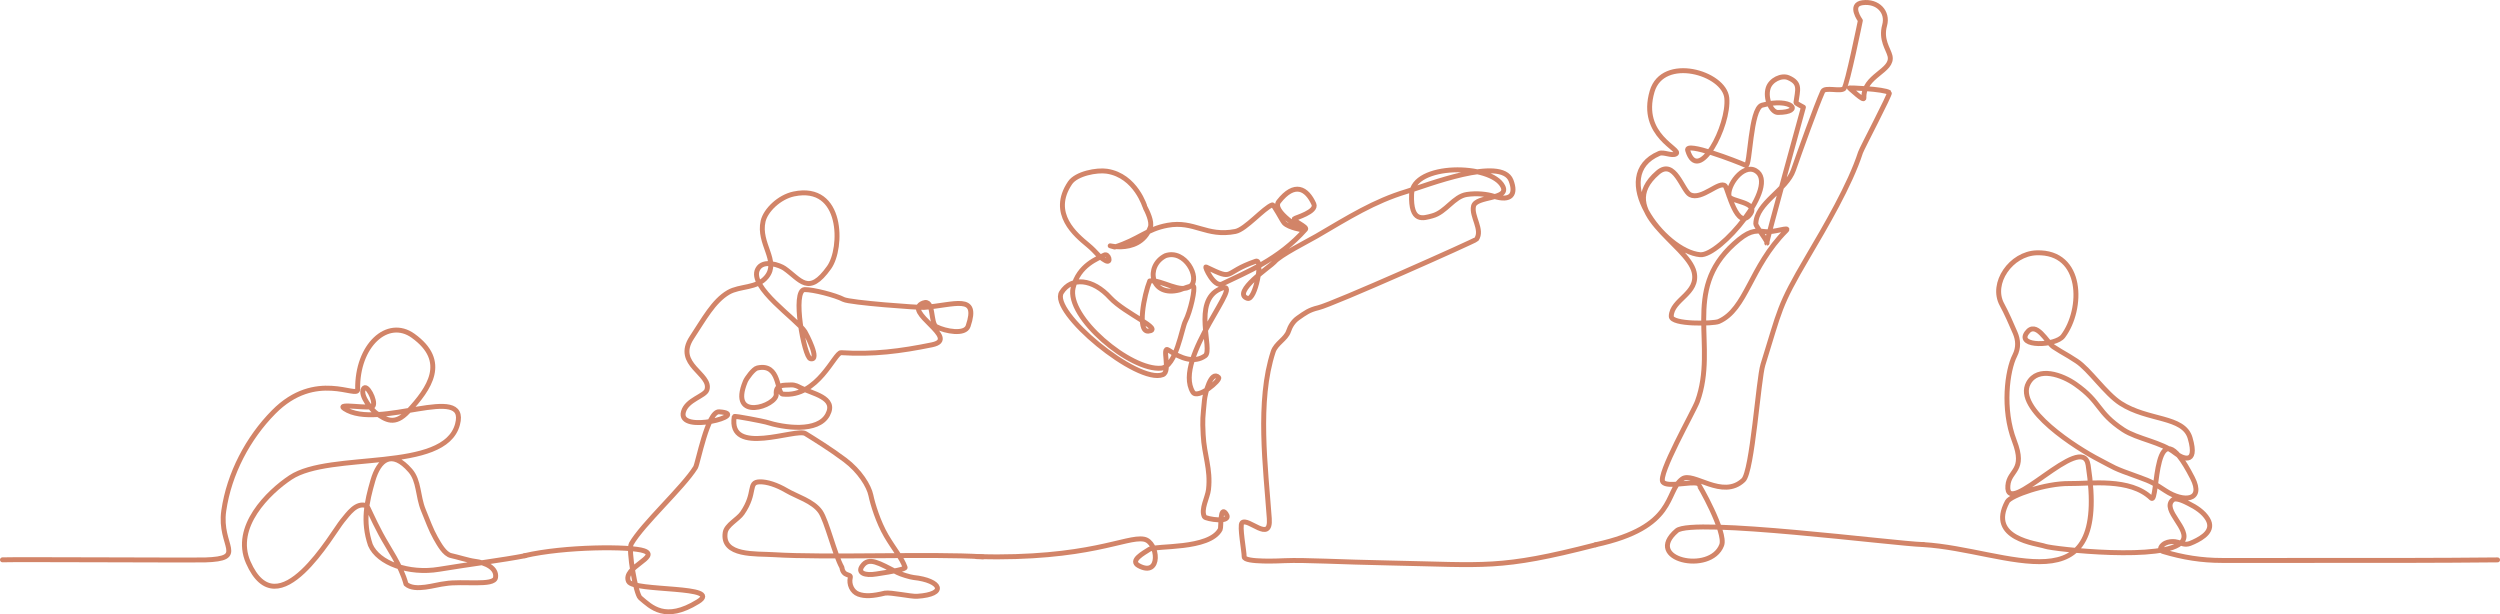 <?xml version="1.0" encoding="UTF-8"?>
<svg id="Ebene_2" data-name="Ebene 2" xmlns="http://www.w3.org/2000/svg" viewBox="0 0 1266.39 311.17">
  <defs>
    <style>
      .cls-1 {
        fill: none;
        stroke: #d28468;
        stroke-linecap: round;
        stroke-linejoin: round;
        stroke-width: 2.5px;
      }
    </style>
  </defs>
  <g id="Ebene_1-2" data-name="Ebene 1">
    <path class="cls-1" d="M974.2,275.86c42.96,2.59,94.91,33.64,83.56-40.26-2.72-17.7-42.05,27.95-40.66,10.44.63-8.14,9.22-7.29,3.26-22.75-6.19-16.02-3.63-35.64.24-43.19,2.05-4.01,1.7-7.94.22-11.42-2.01-4.71-4.45-10.25-6.72-14.41-5.87-10.75,4.58-25.81,17.58-26.21,23.7-.73,23.6,28.52,13.36,42.22-3.75,5.01-23.49,5.55-18.43-1.61,4.77-6.75,10.4,4.96,13.57,7.02,6.07,3.92,5.29,3.01,11.75,7.22,6.5,4.24,14.58,16.42,22.24,21.37,13.94,9.02,31.96,6.35,35.24,17.6,4.2,14.36-4.46,10.09-7.64,7.53-6.74-5.45-19.14-7.05-26.18-11.69-13.59-8.99-11.02-13.85-24.3-23.15-6.54-4.58-18.98-9.26-23.79-.5-7.11,12.97,24.6,33.01,35.82,38.79,8.18,4.21,6.34,3.94,20.09,8.82,6.52,2.31,8.01,3.29,13.57,6.93,9.1,5.95,19.65,5.25,13.62-6.52-20.44-39.88-17.08,13.89-20.84,10.26-10.76-10.43-31.1-7.26-41.34-7.41-12.41-.18-29.94,6.12-31.58,9.15-10.25,18.97,15.22,21.2,19.11,22.62,3.88,1.42,61.69,7.88,69.55-2.52,4.45-5.88-10.73-15.87-4.88-20.96,1.73-1.51,6.54,1.11,8.1,1.88,3.6,1.78,7.51,4.28,9.6,7.82,3.43,5.78-2.45,9.42-7.15,11.6-1.19.55-2.43,1.12-3.74,1.15-1.99.04-3.77-1.09-5.72-1.29-1.64-.17-3.41.05-4.9.77-1.63.78-3.89,3.35-1.01,4.22,10.01,3.01,19.41,4.52,29.87,4.52,89.24.04,106.67.02,139.48-.28"/>
    <path class="cls-1" d="M808.24,275.95c41.44-8.96,34.99-26.75,43.88-33.31,5.45-4.02,20.39,10.63,31.01.54,4.55-4.32,7.62-51.24,9.89-58.44,8.81-28.07,7.7-29.19,22.64-54.58,8.86-15.07,21.48-36.48,26.78-52.9.67-2.09,15.34-29.86,14.66-30.34-2.71-1.91-21-2.59-20.34-2.3.67.28,7.5,7.01,7.41,5.05-.46-11.47,15.08-13.59,13.22-21.37-.85-3.53-4.77-8.13-2.72-15.52,1.85-6.69-3.46-12.42-11.19-11.41-7.07.92-1.11,9.04-1.11,9.04,0,0-6.66,32.69-8.27,34.43-1.62,1.74-9.73-.91-10.79,1.48-3.35,7.48-11.86,31.23-14.84,39.81-3.53,10.18-18.78,16.56-19.06,27.22-.04,1.37,6.92,9.91,5.56,9.87-.45-.01,18.56-68.91,18.56-68.91,0,0-3.83-2.01-3.79-2.31.88-6.56,2.51-9.87-3.77-12.62-3.49-1.53-8.97,1.07-10.29,5.21-1.66,5.18,1.59,12.38,4.9,12.37,13.42-.04,7.02-7.77-8.02-3.67-5.98,1.63-5.97,31.48-8.15,30.5-5.13-2.29-30.88-12.17-29.52-7.65,5.36,17.84,21.2-12.53,19.82-26.51-1.27-12.83-32.38-21.79-37.82-3.36-6.68,22.62,15.48,29.51,12.07,31.66-2,1.26-6.25-1.15-8.46-.22-26.39,11.18,2.25,49.67,20.73,51.31,9.93.88,40.76-35.4,28.03-42.61-6.41-3.63-14.48,7.77-13.41,12.99.54,2.67,15.08,2.92,10.79,9-6.57,9.32-11.44-12.84-12.71-14.18-2.83-2.99-11.91,7.38-17.81,4.41-3.93-1.98-7.82-18.58-16.38-11.19-22.82,19.69,15.26,36.2,18.44,50.48,2.41,10.81-11.38,13.72-11.6,22.27-.11,4.34,21.42,3.82,24.03,2.67,14.15-6.22,15.78-27.63,34.19-46.07,2.31-2.31-6.2,1.12-10.68.53-5.42-.71-8.44-.44-15.83,6.24-26.45,23.92-8.13,51.24-18.47,79.79-1.8,4.98-20.35,37.36-17.47,40.83,2.36,2.85,14.07-.5,17.68.71.49.17,14.5,24.88,12.09,31.23-5.67,14.95-39.85,7.3-22.74-7.32,7.85-6.71,110.54,6.68,124.83,7.05"/>
    <path class="cls-1" d="M1.25,283.58c2.81-.13,26.99-.07,51.17,0s48.38.15,51.21.07c11.02-.33,12.8-2.05,12.15-5.94-.65-3.89-3.73-9.96-2.43-18.99,1.37-9.46,4.45-18.68,8.8-27.16,4.35-8.48,9.97-16.24,16.42-22.78,10.71-10.87,21.39-12.55,29.37-12.1,7.99.44,13.28,3.01,13.24.6-.21-11.14,3.58-20.27,9.03-25.44,5.45-5.18,12.57-6.4,19.04-1.76,8.98,6.46,11.06,13.13,9.54,19.65-1.52,6.52-6.64,12.87-12.07,18.69-3.37,3.61-6.18,4.7-8.79,4.43s-5.01-1.89-7.55-3.7c-.82-.58-2.88-2.74-4.49-5.21s-2.76-5.24-1.75-7.03c.8-1.43,2.37.1,3.56,2.3s2.01,5.08,1.31,6.37c-.53.96-5.34.54-9.43.26s-7.46-.41-5.11,1.15c8.55,5.67,24.32,2.28,37.22.17,12.9-2.11,22.95-2.95,20.06,7.82-3.31,12.34-19.39,15.72-37.18,17.68s-37.28,2.51-47.4,9.21c-5.59,3.7-12.91,9.97-17.86,17.55-4.94,7.58-7.5,16.47-3.57,25.42,7.58,17.28,18.28,13.51,27.69,4.67,9.42-8.83,17.56-22.73,20.05-25.7,1.44-1.72,3.21-4.16,5.27-5.89,2.07-1.73,4.44-2.75,7.08-1.64.33.14,2.95,6.49,7.04,14.16,4.09,7.68,10.15,15.73,12.79,25.42,4.58,4.01,14.97.24,19.82-.2,8.73-1.51,24.81,1.41,25.54-3.08.78-4.81-5-7.6-10.57-8.25-2.89-.34-9.37-2.36-11.87-2.86-3.41-.68-6.22-5.93-7.94-8.95-2.27-3.99-4.08-8.98-6.17-14.09-2.95-7.22-2.07-14.8-6.65-20.07-9.37-10.78-15.85-5.65-18.97,5.19-3.12,10.84-5.28,20.45-1.24,32.5,3.96,9.25,19.47,14.87,34.79,12.33s32.51-4.7,43.73-6.9"/>
    <path class="cls-1" d="M265.73,281.49c10.14-2.37,23.58-3.59,35.32-3.91,11.75-.32,21.8.24,25.17,1.43,4.18,1.48,1.4,3.59-2.01,6.21s-7.45,5.77-5.82,9.31c1.22,2.63,13.37,3.13,23.54,4s18.34,2.13,11.59,6.28c-8.31,5.11-14.21,5.8-18.74,4.61s-7.68-4.23-10.48-6.6c-1.13-.95-2.67-7.06-3.73-13.29s-1.62-12.59-.79-14.05c2.85-5,9.39-12.11,16.01-19.25,6.62-7.14,13.33-14.32,16.52-19.44.61-.98,2.13-8.12,4.24-14.97,2.1-6.85,4.78-13.41,7.7-13.22,8.54.57,3.18,3.5-3.89,4.82-7.07,1.32-15.84,1.02-14.14-4.89.88-3.06,3.6-5.02,6.23-6.62s5.16-2.84,5.66-4.47c1.27-4.06-2.92-7.25-6.29-11.13-3.37-3.88-5.92-8.46-1.4-15.31,3.04-4.6,5.79-9.23,8.73-13.26,2.94-4.03,6.07-7.46,9.85-9.66,2.94-1.7,6.55-2.16,10.03-2.94,3.49-.78,6.85-1.89,9.3-4.9,3.29-4.05,2.19-8.25.6-12.86s-3.68-9.64-2.37-15.34c.64-2.76,2.67-5.82,5.47-8.38s6.37-4.63,10.06-5.41c12.57-2.65,18.77,4.24,20.96,12.99,2.2,8.75.39,19.37-3.04,24.2-5.24,7.39-8.89,8.92-12.23,7.89s-6.4-4.6-10.45-7.42c-1.06-.74-3.74-1.94-6.5-2.3s-5.61.11-7,2.72c-2.41,4.52,2.61,10.91,8.7,16.93,6.1,6.02,13.28,11.68,15.21,14.74.3.47,2.3,4.23,3.58,7.7,1.28,3.47,1.83,6.66-.8,5.99-1.58-.4-3.95-9.14-5.1-17.78-1.15-8.64-1.08-17.19,2.23-17.22,2.15-.02,6,.68,9.85,1.66,3.85.98,7.69,2.24,9.82,3.34,1.62.83,11.22,1.88,20.71,2.7s18.86,1.4,20,1.32c7.72-.57,14.73-2.37,19.1-1.94,4.37.43,6.11,3.08,3.28,11.41-.77,2.28-3.65,2.94-6.91,2.74s-6.9-1.26-9.19-2.43c-1.58-.81-1.83-4.38-2.39-7.46-.56-3.08-1.45-5.68-4.3-4.55-5.45,2.16-.6,6.7,3.75,11.07,4.35,4.37,8.19,8.59.71,10.11-8.04,1.64-15.46,2.89-22.92,3.61-7.45.72-14.94.9-23.11.38-1.6-.1-4.55,5.6-9.31,11.1s-11.34,10.8-20.21,9.88c-1.62-.17-1.91-4.15-3.27-7.75-1.36-3.6-3.78-6.82-9.66-5.47-.96.22-2.3,1.5-3.48,2.94-1.18,1.43-2.21,3.02-2.56,3.86-4.32,10.4-.29,13.47,4.76,13.22s11.12-3.84,10.89-6.76c-.2-2.56.7-3.68,2.14-4.18s3.4-.4,5.32-.51c1.08-.06,2.07.18,2.8.45s1.22.57,1.32.62c3.38,1.75,8.19,3.05,11.55,5.02s5.28,4.61,2.88,9.05c-2.44,4.51-7.95,6.17-13.99,6.33s-12.63-1.18-17.23-2.65c-.42-.14-4.41-.97-8.31-1.7s-7.69-1.36-7.74-1.09c-1.66,10.28,6.17,11.7,15.01,10.92s18.69-3.77,21.07-2.29c4.11,2.55,12.44,7.66,19.98,13.32,7.54,5.66,12.18,13.24,13.15,17.95.9,4.4,3.74,13.61,7.76,20.48,4.02,6.86,7.89,11.19,9.58,16.02.28.8-5.71,2.01-14.54,3.33-5.77.97-9.84-.52-7.14-4.1,3.36-4.68,8.28-1.5,17.89,3.41,1.65.84,6.25,2.28,8.09,2.48,13.95,1.47,17.41,8.53,1.76,9.52-3.09.2-13.16-2.09-16.29-1.6-6.18,1.5-10.12,1.73-13.46.5-3.2-1.18-4.89-5.02-4.09-8.34.54-2.22-3.56-.21-4.25-5.21-3.71-6.65-7.66-23.58-10.9-28.24-3.7-5.32-12.08-7.69-17.08-10.64s-9.98-4.54-13.64-4.45c-3.11.08-3.51,1.44-4.04,4.08-.53,2.65-1.19,6.58-4.81,11.81-1.11,1.59-3.12,3.08-4.92,4.65s-3.41,3.22-3.71,5.14c-.94,6.05,2.97,8.71,8.22,9.93,5.25,1.22,11.86.99,16.31,1.28,13.37.84,33.29.7,53.16.55,19.87-.15,39.69-.31,52.86.53"/>
    <g id="Layer_2" data-name="Layer 2">
      <path class="cls-1" d="M494.79,281.97c57.08,1.47,75.65-10.47,84.69-8.84,7.39,1.33,8.86,19.65-2.68,13.41-4.73-2.56,2.49-6.36,5.53-8.34,3.05-1.98,30.3.32,35.78-10.04.57-1.08-.24-12.32,2.9-7.98,3.72,5.16-10.33,2.69-10.89,1.62-1.99-3.79,1.59-9.68,2.06-13.83,1.18-10.56-2.2-17.36-2.7-27.69-.41-8.39-.21-8.4.64-17.53.32-3.47,3.36-15.49,7.19-11.53,1.21,1.25-10.64,11.33-13.06,7.4-10.48-17.01,28.11-58.47,13.85-52.3-14.32,6.2-3.51,30.96-7.6,33.88-5.47,3.9-12.26,1.43-18.57-2.84-3.78-2.56,1.37,10.74-2.9,12.42-12.75,5.01-57.47-31.98-51.29-41.68,5.07-7.95,15.82-7.03,24.71,2.78,7.51,8.04,27.48,16.08,19.18,16.86-5.71.26-2.07-18.41.78-25.41,5.84-.95,15.73,6.79,20.81,2.46,4.72-4.01-2.83-18.72-12.86-15.26-10.37,5.19-7.65,21.32,7.26,17.29.8-.22,6.3-2.51,6.88-1.96,1.14,1.08-1.46,12.9-4.05,17.89-1.81,3.49-4.66,23.05-12.19,23.75-15.58,1.45-48.17-25.91-44.66-40.74,2.75-11.62,12.88-14.92,15.74-16.52,2.2-1.24,3.95,4.6.63,2.75-3.7-2.05-4.16-3.98-8.87-7.89-5.92-4.92-19.55-15.86-9.08-31.44,3.21-4.77,13.69-6.69,18.71-5.92,14.74,2.26,19.37,18.34,19.38,18.35.95,1.82,3.64,7.2,2.6,10.02-5.87,15.86-27.29,7.19-18.06,10.03,12.22-3.85,16.09-9.05,26.78-11.01,13.6-2.5,19.57,6.02,34.38,3.11,5.21-1.03,14.35-11.92,18.68-13.46.82-.29,5.01,8.11,6.04,9.17,2.41,2.48,9.51,3.53,9.51,3.53,0,0-16.14-9.44-12.29-14.35,8.05-10.25,14.24-6.66,17.79,1.21,1.77,3.93-9.46,7.04-9.86,7.45-1,1.06,6.72,4.13,5.66,5.34-13.65,15.47-29.97,21.7-42.2,27.69-4.14,2.03-9.18-9.06-8.21-8.59,15.15,7.26,7.81,3.08,25.24-2.92,3.9-1.34-.32,20.09-4.23,18.83-8.5-2.73,12.31-16.78,13.52-18.32,2.73-3.48,17.21-10.73,21.4-13.18,16.43-9.6,29.2-17.68,45.63-22.63,9.96-3,48.12-18.1,52.94-5.57,2.69,7,.03,10.76-8.82,7.96-3.21-1.02-8.4-1.68-13.6-.89-6.6.99-10.58,9-17.43,10.82-4.57,1.21-11.09,3.73-10.52-11.01.61-15.8,40.39-15.57,46.22-3.89,3.39,6.79-13.64,4.73-14.85,9.99-1.19,5.19,4.82,11.93,1.5,16.76-.53.76-72.7,32.96-80.09,34.7-4.79,1.13-6.67,2.64-10.34,5.19-2.39,1.66-3.94,4.21-4.77,6.72-1.31,3.94-6.38,6.11-7.78,10.37-8.27,25.13-3.8,58.75-1.97,84.51.9,12.68-10.89-.82-13.83,2.18-1.39,1.41,1.17,14.52,1.1,17.2-.08,3.03,19.12,2.02,20.55,1.96,10.57-.43,27.23.68,53.54,1.18,48.22.92,54.96,3.39,103.96-9.22"/>
    </g>
  </g>
</svg>